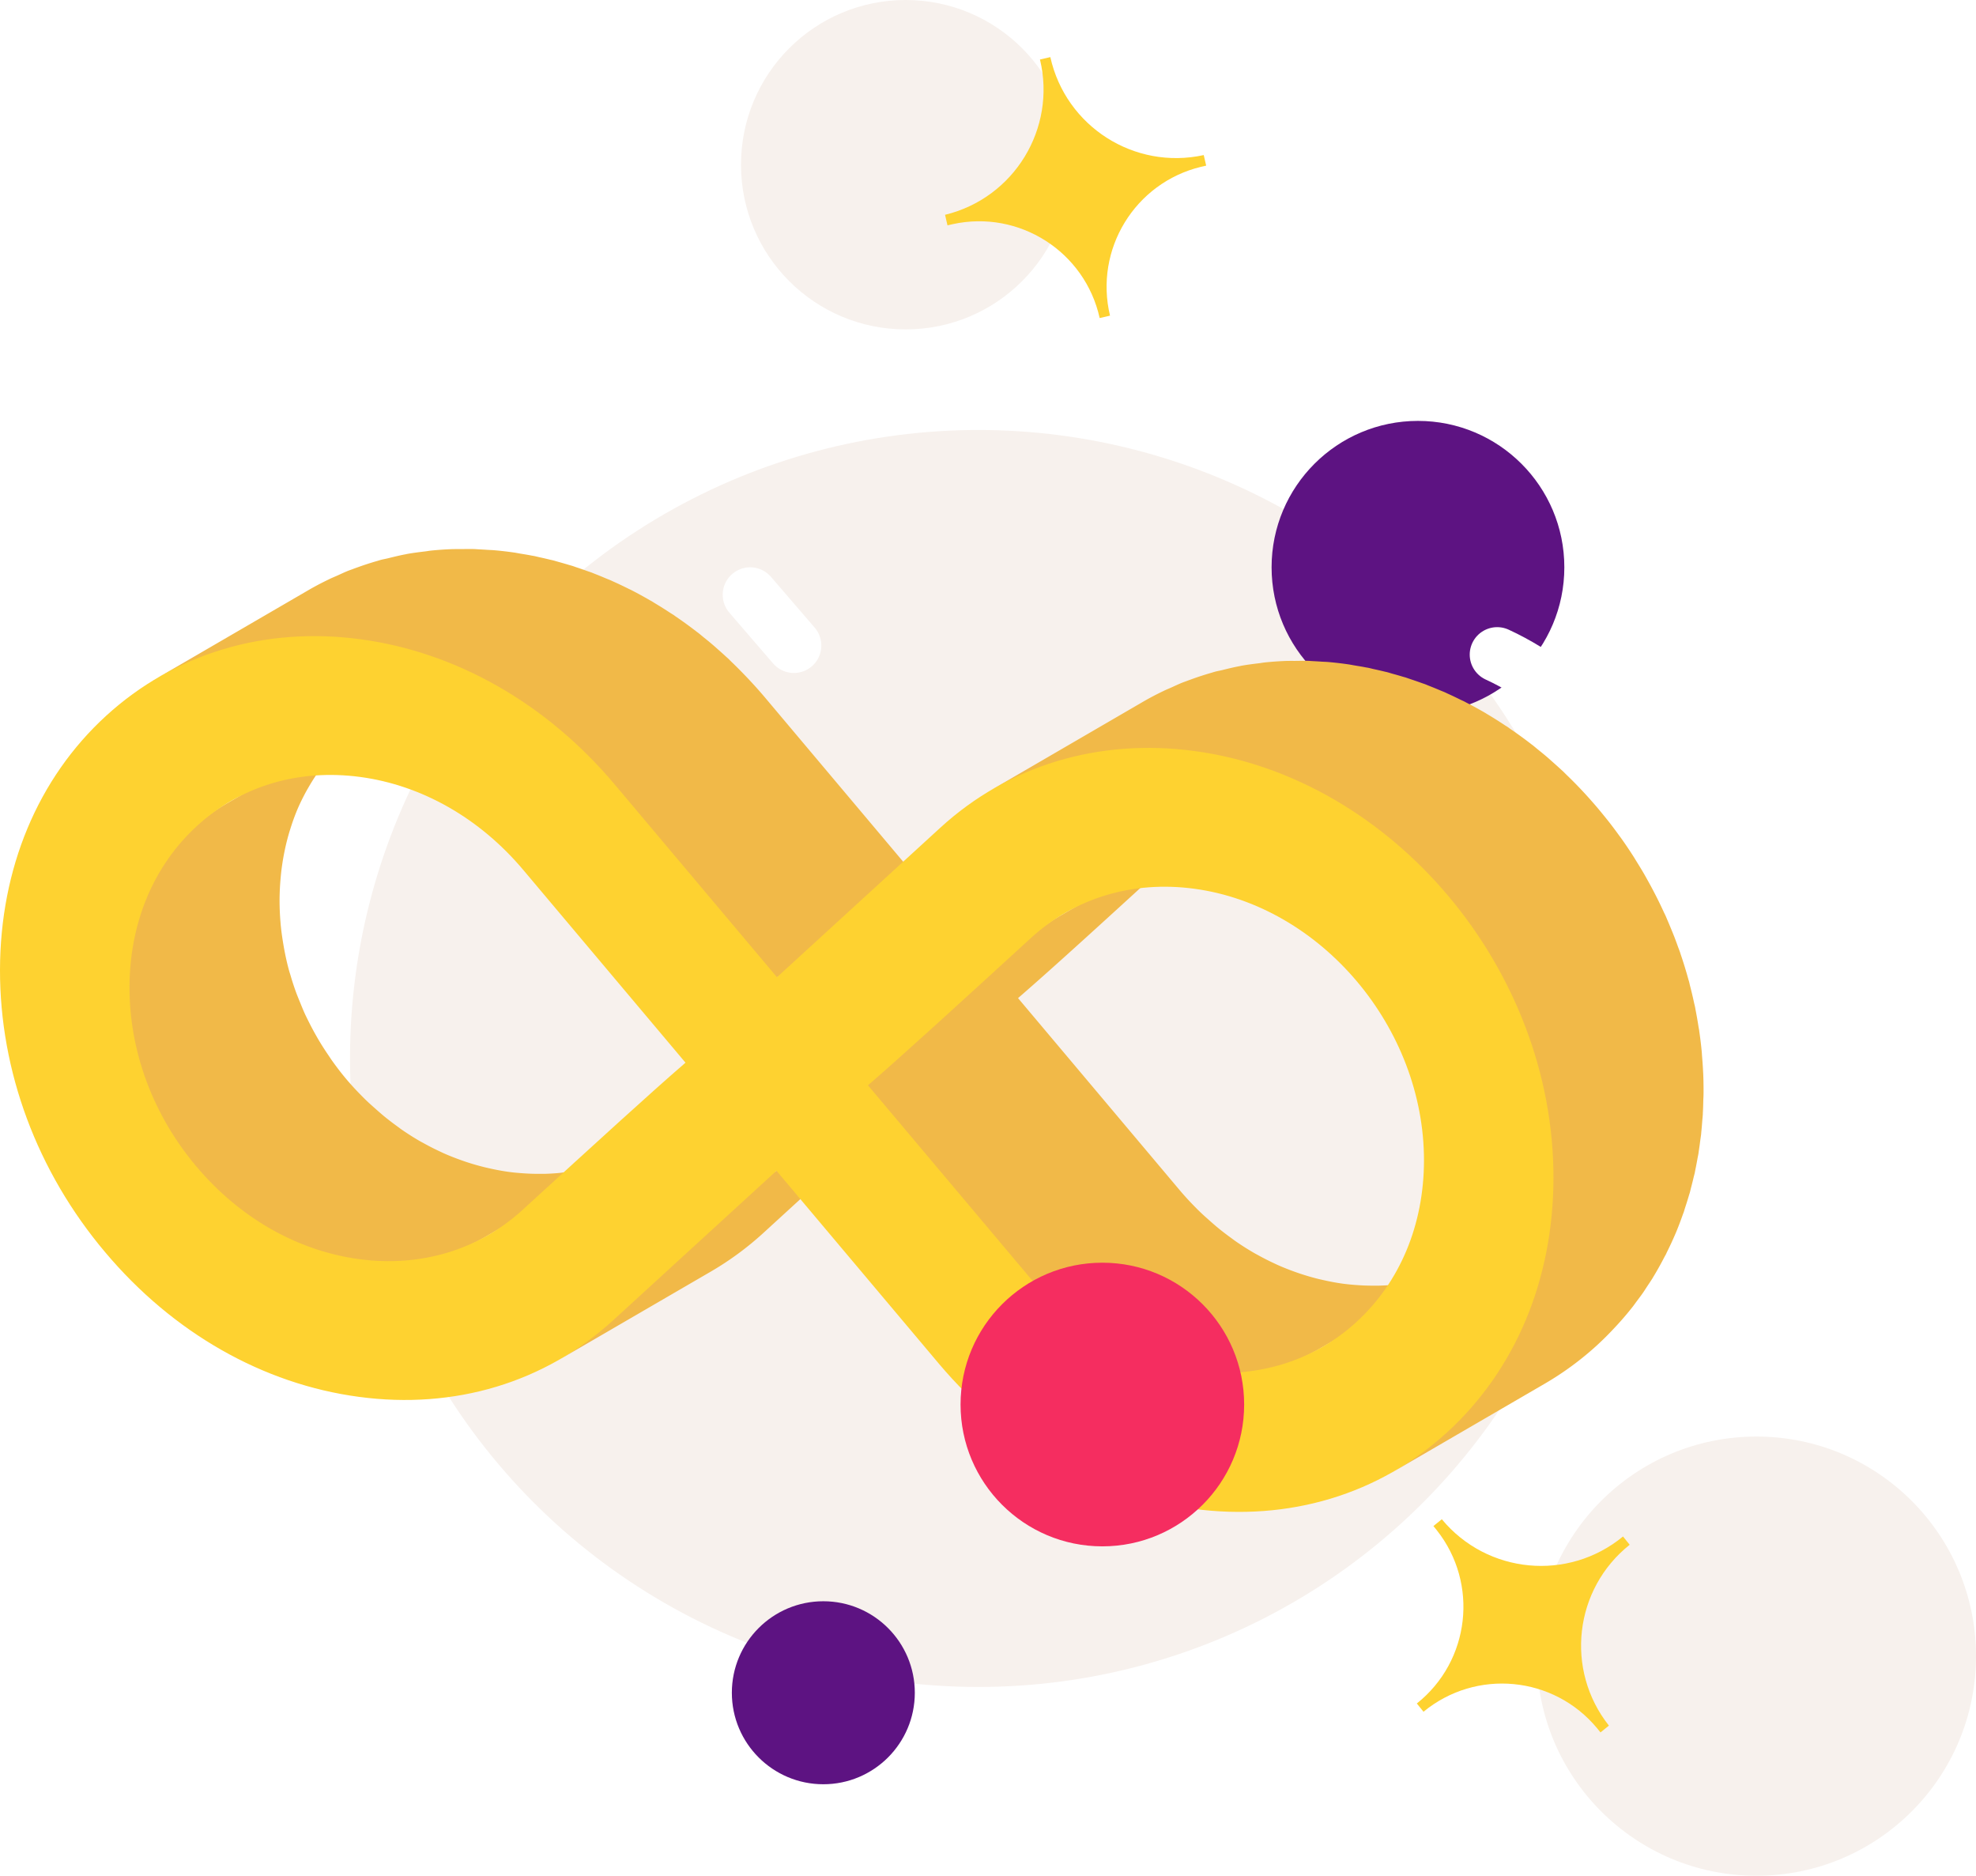 <svg xmlns="http://www.w3.org/2000/svg" width="216" height="205" viewBox="0 0 216 205">
    <defs>
        <filter id="prefix__a" width="121.4%" height="137.7%" x="-10.7%" y="-18.9%" filterUnits="objectBoundingBox">
            <feOffset dx="-8" dy="10" in="SourceAlpha" result="shadowOffsetOuter1"/>
            <feColorMatrix in="shadowOffsetOuter1" result="shadowMatrixOuter1" values="0 0 0 0 0.869 0 0 0 0 0.779 0 0 0 0 0.746 0 0 0 0.307 0"/>
            <feMerge>
                <feMergeNode in="shadowMatrixOuter1"/>
                <feMergeNode in="SourceGraphic"/>
            </feMerge>
        </filter>
    </defs>
    <g fill="none" fill-rule="evenodd" transform="translate(7)">
        <g transform="translate(.82)">
            <circle cx="99.128" cy="115.68" r="68.688" fill="#F7F1ED"/>
            <circle cx="184.18" cy="181" r="24" fill="#F7F1ED"/>
            <circle cx="91.18" cy="18" r="18" fill="#F7F1ED"/>
            <circle cx="147.18" cy="62" r="16" fill="#5D1382"/>
            <circle cx="82.18" cy="185" r="10" fill="#5D1382"/>
            <g>
                <g filter="url(#prefix__a)" transform="translate(.18 50)">
                    <path fill="#F1B948" d="M142.524 12.218l.467.006c.206.006.412.027.62.036.278.012.555.03.835.05.26.017.516.021.774.044.58.05 1.162.116 1.747.193l.436.061c.238.036.47.085.706.124.388.064.775.125 1.159.201.087.017.175.029.262.045.222.045.44.104.662.154.376.082.753.165 1.127.258.102.026.206.045.31.072.204.052.4.119.603.175.373.102.746.206 1.114.32.12.036.241.064.36.103l.527.182c.384.128.764.258 1.142.396.14.051.282.093.422.146.144.055.287.12.433.177.405.158.809.324 1.21.494l.49.2c.104.046.206.1.311.147.461.208.915.425 1.368.65.166.081.336.152.5.236.052.026.103.058.154.085a43.533 43.533 0 012.104 1.149c.064.037.125.082.19.118.664.393 1.317.807 1.963 1.235.097.064.197.12.294.184.088.06.171.129.258.189a44.78 44.78 0 012.38 1.731c.025.016.048.031.071.05.182.143.356.295.536.441.343.276.684.55 1.02.838.223.19.442.39.662.585.312.276.623.552.928.837.06.056.125.11.185.166l.404.4a47.026 47.026 0 012.612 2.724c.19.216.382.433.571.652.327.382.645.77.962 1.162.162.202.326.4.485.604.397.509.782 1.027 1.162 1.552.066.092.136.18.201.273.44.62.864 1.25 1.274 1.89.123.19.236.383.354.573.284.457.566.916.836 1.38.142.246.278.494.415.742a48.46 48.46 0 011.094 2.073c.216.433.425.873.628 1.315.077.167.162.33.238.499l.132.314c.144.33.281.66.417.993.132.315.261.632.387.952.13.337.254.676.376 1.016.08.223.17.442.246.666.025.07.043.142.066.21.313.916.597 1.841.852 2.775.02.068.044.134.063.202.038.145.067.293.103.437.166.64.319 1.283.457 1.93.032.146.074.289.102.436.022.099.034.2.053.299.121.614.228 1.232.325 1.853.022.143.055.285.075.427l.011.101c.108.748.2 1.5.27 2.255l.002.03c.014.139.016.279.029.416.049.589.09 1.178.117 1.77l.008.12c.026.625.038 1.253.037 1.883 0 .128-.002.255-.003.383-.003.235-.02.467-.026.7-.01.42-.02.841-.044 1.257-.005.083-.004.169-.01.253-.011.223-.039.442-.056.664-.03.394-.061.789-.102 1.18-.011.102-.015.207-.026.31-.023.203-.057.402-.084.604-.05.387-.1.77-.158 1.152-.02.121-.033.245-.052.367-.03.179-.07.353-.102.53-.07.387-.141.772-.22 1.153-.031.143-.053.288-.083.428-.033.15-.078.295-.112.442a38.62 38.62 0 01-.295 1.185c-.043.163-.077.33-.123.492-.03.112-.07.219-.102.33-.13.445-.268.884-.414 1.324-.056.171-.102.347-.16.517-.02.06-.048.12-.07.18-.242.69-.499 1.373-.778 2.042l-.004.01-.023.05a35.39 35.39 0 01-.957 2.072c-.042.085-.076.173-.119.257-.049.097-.11.19-.16.287a35.864 35.864 0 01-1.26 2.247l-.043.075c-.004.008-.01.015-.015.023-.178.287-.37.564-.555.844-.162.245-.315.493-.481.732-.206.295-.425.58-.64.868-.157.21-.307.428-.469.636l-.008.01a34.129 34.129 0 01-2.053 2.374 34.233 34.233 0 01-1.796 1.787 33.3 33.3 0 01-5.74 4.229l-16.96 9.86a33.291 33.291 0 005.74-4.227 33.716 33.716 0 001.795-1.787 34.65 34.65 0 002.054-2.376c.159-.204.307-.418.462-.626.22-.295.445-.586.654-.89.158-.224.302-.456.453-.685.196-.296.397-.589.583-.89.02-.03.036-.062.055-.093.45-.732.868-1.485 1.265-2.252.092-.18.187-.36.277-.541.339-.68.661-1.369.958-2.073l.028-.061c.28-.67.536-1.352.778-2.042.08-.23.152-.463.23-.695a35.764 35.764 0 00.638-2.148c.106-.392.204-.786.296-1.184.067-.288.132-.579.193-.87.08-.38.153-.766.22-1.152.055-.299.107-.598.154-.899.059-.38.11-.764.158-1.148.04-.306.079-.61.112-.92.04-.39.07-.782.102-1.175.023-.306.049-.611.066-.918.022-.417.033-.837.045-1.257.01-.362.026-.72.026-1.085.001-.67-.015-1.337-.044-2.002a47.685 47.685 0 00-.118-1.77l-.03-.447a46.133 46.133 0 00-.27-2.255c-.025-.177-.059-.352-.086-.529a45 45 0 00-.324-1.85c-.049-.247-.105-.493-.158-.74a43.412 43.412 0 00-.454-1.922c-.056-.215-.109-.432-.167-.645a47.552 47.552 0 00-.851-2.77 39.98 39.98 0 00-.315-.883 49.778 49.778 0 00-.374-1.012c-.123-.32-.255-.636-.387-.953a49.1 49.1 0 00-.416-.992c-.12-.273-.247-.542-.372-.814a44.696 44.696 0 00-1.028-2.104 58.328 58.328 0 00-.692-1.284c-.139-.246-.275-.495-.416-.74-.27-.466-.551-.925-.835-1.38-.12-.192-.233-.385-.355-.574-.41-.64-.834-1.27-1.275-1.89-.063-.092-.134-.182-.2-.274a49.468 49.468 0 00-1.16-1.552c-.161-.204-.326-.402-.488-.604-.315-.391-.635-.779-.961-1.161-.188-.219-.38-.435-.571-.651a52.65 52.65 0 00-1.567-1.688 44.19 44.19 0 00-1.046-1.037c-.195-.19-.389-.382-.588-.567-.304-.284-.616-.56-.928-.836-.22-.196-.438-.394-.661-.586a46.33 46.33 0 00-1.02-.838c-.203-.163-.402-.332-.607-.49a45.317 45.317 0 00-2.38-1.73 43.84 43.84 0 00-2.515-1.606v-.001l-.24-.147a42.307 42.307 0 00-2.055-1.122c-.217-.111-.437-.215-.654-.322a43.21 43.21 0 00-1.367-.649c-.267-.12-.536-.234-.804-.348-.4-.17-.802-.335-1.208-.494a37.609 37.609 0 00-1.995-.718c-.296-.098-.591-.196-.89-.285-.368-.115-.74-.22-1.112-.321-.306-.085-.608-.17-.915-.245-.373-.094-.75-.177-1.126-.26-.309-.068-.615-.137-.925-.199-.383-.074-.77-.137-1.157-.2-.382-.063-.76-.133-1.144-.184a39.032 39.032 0 00-2.52-.24 34.47 34.47 0 00-.836-.049 38.408 38.408 0 00-2.015-.032h-.341l-.341.002a35.39 35.39 0 00-2.674.172c-.195.02-.382.057-.574.081-.711.086-1.421.183-2.122.312-.647.12-1.283.277-1.92.434-.305.076-.619.131-.922.216l-.256.076a33.862 33.862 0 00-2.713.904c-.577.22-1.14.465-1.703.717-.258.116-.52.22-.776.343-.786.377-1.561.778-2.318 1.218l16.96-9.861c.756-.44 1.53-.842 2.318-1.217.255-.123.517-.229.777-.344.41-.184.812-.377 1.23-.543.154-.062.315-.114.473-.174.189-.072.38-.14.572-.21a32.23 32.23 0 012.142-.693c.085-.025.167-.054.253-.078l.086-.025c.276-.077.562-.121.84-.19.635-.157 1.27-.315 1.918-.433.049-.01.096-.026.147-.034.65-.117 1.31-.199 1.973-.28.192-.022.381-.06.574-.08.015 0 .03-.005.045-.006.8-.082 1.605-.137 2.417-.165l.212-.001c.226-.005.454.001.681-.001.465-.004.93-.018 1.398-.004zm-9.737 18.049a21.444 21.444 0 00-3.677 2.705c-8.193 7.499-13.829 12.65-17.826 16.112l17.745 21.079a31.98 31.98 0 001.653 1.793c.141.145.283.286.427.426.35.341.712.66 1.075.982.358.32.719.636 1.088.936.422.341.85.667 1.286.982.198.144.394.295.597.433.635.437 1.284.848 1.945 1.227.112.067.23.125.345.19.61.34 1.232.657 1.862.948l.296.14c.688.308 1.386.583 2.093.831l.37.128c.7.234 1.405.44 2.12.614l.357.081c.759.174 1.526.323 2.297.426a24.57 24.57 0 001.622.154c.184.013.368.024.55.032.43.02.857.025 1.28.022.153-.001.31.003.462-.001.58-.017 1.155-.05 1.724-.11.094-.009.185-.028.28-.039.49-.057.976-.125 1.457-.213.435-.08.862-.185 1.288-.291.174-.044.354-.075.526-.123a21.439 21.439 0 003.011-1.09c.166-.075.336-.143.5-.22.504-.243 1-.5 1.486-.781l-16.96 9.86c-.485.283-.982.538-1.487.78-.163.08-.333.147-.5.22-.258.118-.516.241-.78.346-.064.026-.133.042-.198.067-.665.257-1.34.49-2.032.68l-.029.01c-.162.044-.33.07-.493.11-.427.107-.856.213-1.292.293-.028.006-.055.014-.082.018-.453.083-.911.14-1.372.194-.094.011-.188.03-.283.04l-.018.003c-.515.053-1.035.088-1.558.106h-.149c-.152.004-.307 0-.46.001-.292.003-.581.01-.875.003-.135-.004-.27-.018-.407-.023a37.01 37.01 0 01-.548-.033c-.163-.01-.326-.014-.49-.029a27.455 27.455 0 01-1.134-.125l-.284-.04c-.461-.067-.92-.147-1.378-.24-.213-.043-.423-.098-.635-.145l-.356-.083c-.121-.029-.242-.053-.362-.083a27.47 27.47 0 01-1.344-.387c-.138-.043-.276-.096-.413-.144-.125-.04-.247-.084-.371-.128-.187-.065-.374-.123-.56-.193a28.05 28.05 0 01-1.362-.556c-.057-.026-.114-.056-.171-.081-.1-.044-.196-.094-.297-.14-.31-.145-.624-.285-.93-.441-.314-.16-.622-.336-.932-.509-.114-.062-.23-.122-.345-.188-.06-.035-.122-.065-.182-.099a29.549 29.549 0 01-1.552-.975c-.072-.048-.139-.103-.21-.154-.202-.138-.398-.29-.6-.433-.305-.223-.62-.436-.92-.67-.124-.097-.238-.212-.362-.311-.371-.3-.73-.617-1.09-.937-.213-.19-.438-.36-.65-.558-.143-.136-.282-.284-.423-.424-.146-.14-.286-.281-.429-.424a31.946 31.946 0 01-1.65-1.795L97.106 62.25l-1.364 1.249-2.91 2.662-9.406 8.605a33.504 33.504 0 01-5.723 4.204l-16.939 9.846.483-.285c.168-.101.334-.204.5-.309l.494-.318a33.555 33.555 0 004.225-3.278c.557-.509 11.149-10.196 17.86-16.342l11.99-6.972-1.992-2.368c3.995-3.463 9.631-8.612 17.824-16.11a21.444 21.444 0 013.677-2.706zm-91.19-12.223a21.182 21.182 0 00-3.664 2.699 21.672 21.672 0 00-1.516 1.547c-.142.162-.278.328-.417.493-.3.356-.583.725-.86 1.099a22.716 22.716 0 00-1.395 2.13c-.124.212-.246.424-.362.64-.327.617-.639 1.244-.91 1.894a23.859 23.859 0 00-.748 2.084c-.04.126-.081.25-.118.377-.2.681-.372 1.376-.515 2.085a25.957 25.957 0 00-.388 2.549l-.028.323a27.83 27.83 0 00-.116 2.396c-.001.858.038 1.715.113 2.57.003.025.003.05.005.077.071.77.183 1.537.313 2.3.029.164.056.329.087.493.144.763.314 1.522.52 2.275.043.16.099.319.147.478.17.593.361 1.182.57 1.765.152.424.324.84.496 1.26.172.421.341.845.534 1.262.121.26.252.52.381.78.242.488.498.971.767 1.449.147.26.295.522.452.779.295.49.608.97.931 1.446.15.22.291.442.446.658.487.68.996 1.348 1.541 1.994a31.388 31.388 0 001.647 1.793c.143.146.287.29.433.433.352.345.719.668 1.084.991.354.316.71.629 1.075.925.418.339.845.664 1.277.977.199.144.395.296.597.435.634.435 1.281.846 1.94 1.225.113.064.228.123.341.185.613.341 1.234.66 1.865.95l.296.142c.688.308 1.389.582 2.095.83.123.043.246.087.368.128.7.235 1.409.439 2.124.613.119.03.237.056.357.083.76.174 1.527.322 2.3.426.542.073 1.08.117 1.618.153a22.829 22.829 0 001.833.053c.147-.001.297.003.444-.001.579-.016 1.153-.052 1.72-.11.122-.014.242-.037.363-.052.461-.054.92-.117 1.374-.201.423-.078.836-.181 1.25-.283.187-.046.379-.08.565-.132a21.203 21.203 0 003.02-1.095c.168-.075.338-.143.504-.221.506-.244 1.005-.5 1.492-.784l-16.96 9.86c-.488.283-.987.541-1.493.784-.164.078-.334.148-.501.223-.263.117-.523.24-.788.348-.064.024-.132.04-.194.064a21.62 21.62 0 01-2.04.682c-.011.003-.023.009-.034.011-.174.048-.355.078-.53.121-.414.102-.829.204-1.25.283l-.092.02c-.423.075-.854.128-1.285.181-.12.015-.238.039-.36.05l-.025.005c-.514.053-1.033.088-1.556.106h-.14c-.147.004-.296 0-.444.001-.297.003-.593.011-.893.003l-.398-.023c-.18-.008-.36-.02-.541-.031-.166-.013-.33-.015-.497-.03a24.604 24.604 0 01-1.122-.125l-.285-.04a25.066 25.066 0 01-1.382-.24c-.212-.043-.423-.098-.634-.146-.12-.027-.238-.053-.356-.082-.121-.03-.245-.053-.366-.084-.452-.117-.9-.246-1.345-.386-.139-.045-.275-.098-.412-.143-.124-.042-.246-.086-.369-.13-.189-.065-.378-.123-.564-.194a28.551 28.551 0 01-1.361-.555c-.058-.024-.112-.054-.17-.08l-.297-.14c-.31-.144-.623-.284-.929-.44-.315-.161-.624-.338-.934-.51-.113-.064-.229-.123-.341-.187l-.18-.098a29.294 29.294 0 01-1.545-.97c-.073-.05-.143-.107-.216-.157-.201-.139-.397-.29-.597-.434-.304-.219-.61-.427-.906-.66-.128-.099-.245-.216-.37-.317a28.69 28.69 0 01-1.077-.926c-.21-.187-.434-.355-.64-.55-.152-.14-.293-.294-.441-.44a32.826 32.826 0 01-2.082-2.226 32.112 32.112 0 01-1.541-1.995c-.155-.216-.297-.438-.446-.658a32.147 32.147 0 01-.932-1.445 34.19 34.19 0 01-1.219-2.229c-.127-.26-.26-.518-.38-.78-.06-.13-.13-.253-.188-.384-.128-.288-.227-.588-.347-.88-.17-.417-.343-.832-.495-1.255-.042-.12-.098-.235-.139-.355-.161-.468-.296-.943-.433-1.417-.047-.158-.102-.314-.146-.472-.01-.038-.024-.076-.034-.113a30.484 30.484 0 01-.416-1.765c-.027-.132-.045-.267-.07-.4-.03-.163-.057-.327-.085-.49-.042-.247-.094-.492-.13-.74a29.011 29.011 0 01-.182-1.531v-.031c-.004-.026-.004-.052-.006-.078-.041-.455-.072-.912-.091-1.37-.015-.4-.024-.798-.022-1.197l.001-.244c.004-.47.02-.938.05-1.4.015-.254.043-.503.064-.754.01-.108.017-.216.029-.324l.024-.29c.05-.451.113-.9.185-1.343.032-.188.072-.37.108-.555l.068-.36c.028-.14.051-.283.081-.423.101-.453.213-.9.336-1.343.03-.109.068-.212.1-.32.038-.126.078-.25.117-.375.07-.225.134-.455.212-.678.162-.468.338-.928.526-1.38l.01-.027.002-.006c.217-.514.45-1.016.698-1.51.065-.128.144-.249.21-.377.116-.217.239-.428.361-.642.121-.21.23-.43.358-.636.107-.174.238-.332.35-.503.221-.336.45-.665.689-.99.115-.157.213-.325.334-.48.166-.213.351-.411.525-.618.14-.164.275-.332.418-.492a22.29 22.29 0 011.515-1.55 21.253 21.253 0 013.664-2.698zM51.344 0l.463.006c.208.006.417.027.625.036.28.013.562.03.843.05.257.016.512.022.77.045.584.05 1.167.115 1.753.194l.443.061c.207.032.413.075.62.11.411.066.822.133 1.231.213l.296.051c.193.039.382.09.575.132.387.085.774.172 1.159.268.123.03.25.053.374.086.168.044.333.098.501.143.383.106.766.215 1.146.33.148.045.296.082.443.128.139.044.275.098.413.143.392.13.782.265 1.17.405.169.061.341.113.509.176l.314.127c.423.164.843.338 1.262.516.18.076.363.143.544.222.062.027.125.06.187.088.592.264 1.178.543 1.759.834.076.036.154.069.228.107.01.006.018.011.028.015.695.354 1.38.732 2.06 1.125.06.034.121.064.18.098.122.072.239.153.36.225.573.343 1.14.7 1.7 1.07.117.076.24.144.355.222.07.047.135.101.203.147.794.54 1.573 1.106 2.339 1.7.05.038.102.071.15.11.19.149.373.308.561.46.294.237.588.473.875.718.254.214.503.437.753.659.281.248.563.497.84.756.08.074.165.144.245.22.113.106.22.222.332.33.456.437.904.884 1.346 1.343a50.82 50.82 0 012.247 2.471l17.789 21.132-16.96 9.86L66.587 26a50.696 50.696 0 00-1.721-1.924c-.173-.185-.35-.365-.525-.547a46.25 46.25 0 00-1.345-1.34c-.192-.186-.384-.372-.578-.555-.278-.255-.56-.504-.84-.753-.25-.222-.498-.445-.753-.66-.288-.245-.582-.481-.874-.718-.237-.19-.472-.383-.711-.57a46.468 46.468 0 00-2.34-1.7 39.731 39.731 0 00-.559-.37 43.635 43.635 0 00-1.697-1.066c-.182-.109-.362-.221-.544-.326a44.497 44.497 0 00-2.059-1.125c-.084-.042-.17-.08-.254-.122a44.085 44.085 0 00-1.76-.833c-.242-.108-.487-.208-.732-.311-.417-.177-.838-.351-1.262-.514a39.368 39.368 0 00-.823-.305 43.97 43.97 0 00-1.17-.405 37.922 37.922 0 00-2.002-.6c-.29-.079-.581-.158-.875-.23a37.502 37.502 0 00-1.157-.266c-.29-.064-.58-.128-.872-.185-.41-.08-.819-.147-1.23-.214-.355-.057-.708-.122-1.064-.17a38.171 38.171 0 00-2.523-.24 35.441 35.441 0 00-2.855-.082h-.346l-.346.003c-.9.024-1.795.08-2.68.171-.18.02-.356.054-.535.076-.728.087-1.451.185-2.165.317-.653.121-1.295.28-1.937.438-.302.073-.61.13-.91.212-.08.022-.158.05-.236.072a33.1 33.1 0 00-2.163.7c-.189.069-.38.137-.568.209-.578.219-1.144.465-1.708.718-.259.115-.521.221-.777.343-.786.376-1.563.779-2.32 1.22l.001-.002 16.96-9.86c.567-.33 1.145-.638 1.731-.931l.589-.289c.255-.12.516-.227.775-.341.41-.184.813-.378 1.23-.544.158-.063.32-.114.48-.176.187-.072.377-.14.568-.208a32.848 32.848 0 012.162-.7c.079-.022.157-.05.237-.072.027-.007.053-.017.08-.025.273-.073.556-.12.832-.187.64-.158 1.281-.317 1.934-.438.048-.008.093-.023.14-.032.668-.12 1.347-.204 2.024-.285.18-.022.356-.057.537-.076l.038-.006c.8-.081 1.608-.137 2.421-.164.074-.003.147.001.22-.002.229-.005.461.002.693-.001.46-.004.922-.016 1.386-.003z"/>
                    <path fill="#FED230" d="M148.285 84.47c4.738-4.34 7.359-10.598 7.373-17.618.025-14.522-11.234-27.862-25.125-29.724-6.73-.902-13.055 1.014-17.827 5.373-8.194 7.5-13.83 12.648-17.827 16.112l17.747 21.079c4.764 5.637 11.092 9.237 17.809 10.137 6.752.904 13.09-.998 17.85-5.358M57.108 72.24c8.205-7.488 13.817-12.64 17.825-16.1L57.177 35.048c-4.753-5.636-11.081-9.235-17.8-10.134-6.75-.906-13.088.996-17.85 5.357-4.749 4.35-7.358 10.6-7.37 17.62-.014 7.019 2.571 13.975 7.303 19.584 4.742 5.634 11.069 9.234 17.798 10.136 6.718.9 13.067-1.001 17.85-5.37m73.453-50.163c21.692 2.906 39.294 23.848 39.251 46.671-.02 11.088-4.15 20.943-11.6 27.766-7.442 6.812-17.306 9.784-27.793 8.379-10.476-1.405-20.315-7.016-27.748-15.81L84.88 67.952C78.172 74.1 67.58 83.785 67.023 84.295c-7.473 6.808-17.328 9.77-27.78 8.368-10.498-1.395-20.347-7.008-27.749-15.81C4.05 68.035-.02 57.07 0 45.993.02 34.93 4.129 25.059 11.602 18.227c7.44-6.8 17.306-9.771 27.793-8.365 10.476 1.404 20.324 7.016 27.747 15.809L84.932 46.8c6.71-6.145 17.302-15.833 17.86-16.343 7.43-6.802 17.293-9.785 27.77-8.38"/>
                </g>
                <path stroke="#FFF" stroke-linecap="round" stroke-width="6" d="M78.781 20.55L74 15" transform="translate(.18 50)"/>
                <path stroke="#FFF" stroke-linecap="round" stroke-linejoin="round" stroke-width="6" d="M155.658 21.541c8.596 3.945 15.578 12.59 17.543 16.963" transform="translate(.18 50)"/>
            </g>
            <path fill="#FED230" fill-rule="nonzero" d="M105.862 6.502c1.812 7.551-2.83 15.144-10.377 16.974l.133.576.134.577.565-.13c7.269-1.595 14.458 2.995 16.07 10.26l1.131-.261c-1.736-7.237 2.713-14.514 9.946-16.267l.565-.13-.267-1.154c-7.585 1.664-15.085-3.125-16.768-10.706l-1.132.261z"/>
        </g>
        <circle cx="113.5" cy="153.5" r="15.5" fill="#F52D60"/>
        <path fill="#FED230" fill-rule="nonzero" d="M170.413 167.923c-5.993 4.938-14.851 4.095-19.805-1.886l-.459.372-.46.373.365.45c4.62 5.835 3.646 14.308-2.178 18.942l.731.902c5.744-4.732 14.234-3.923 18.98 1.809l.365.45.92-.745c-4.82-6.088-3.804-14.929 2.272-19.764l-.73-.903z"/>
    </g>
</svg>
